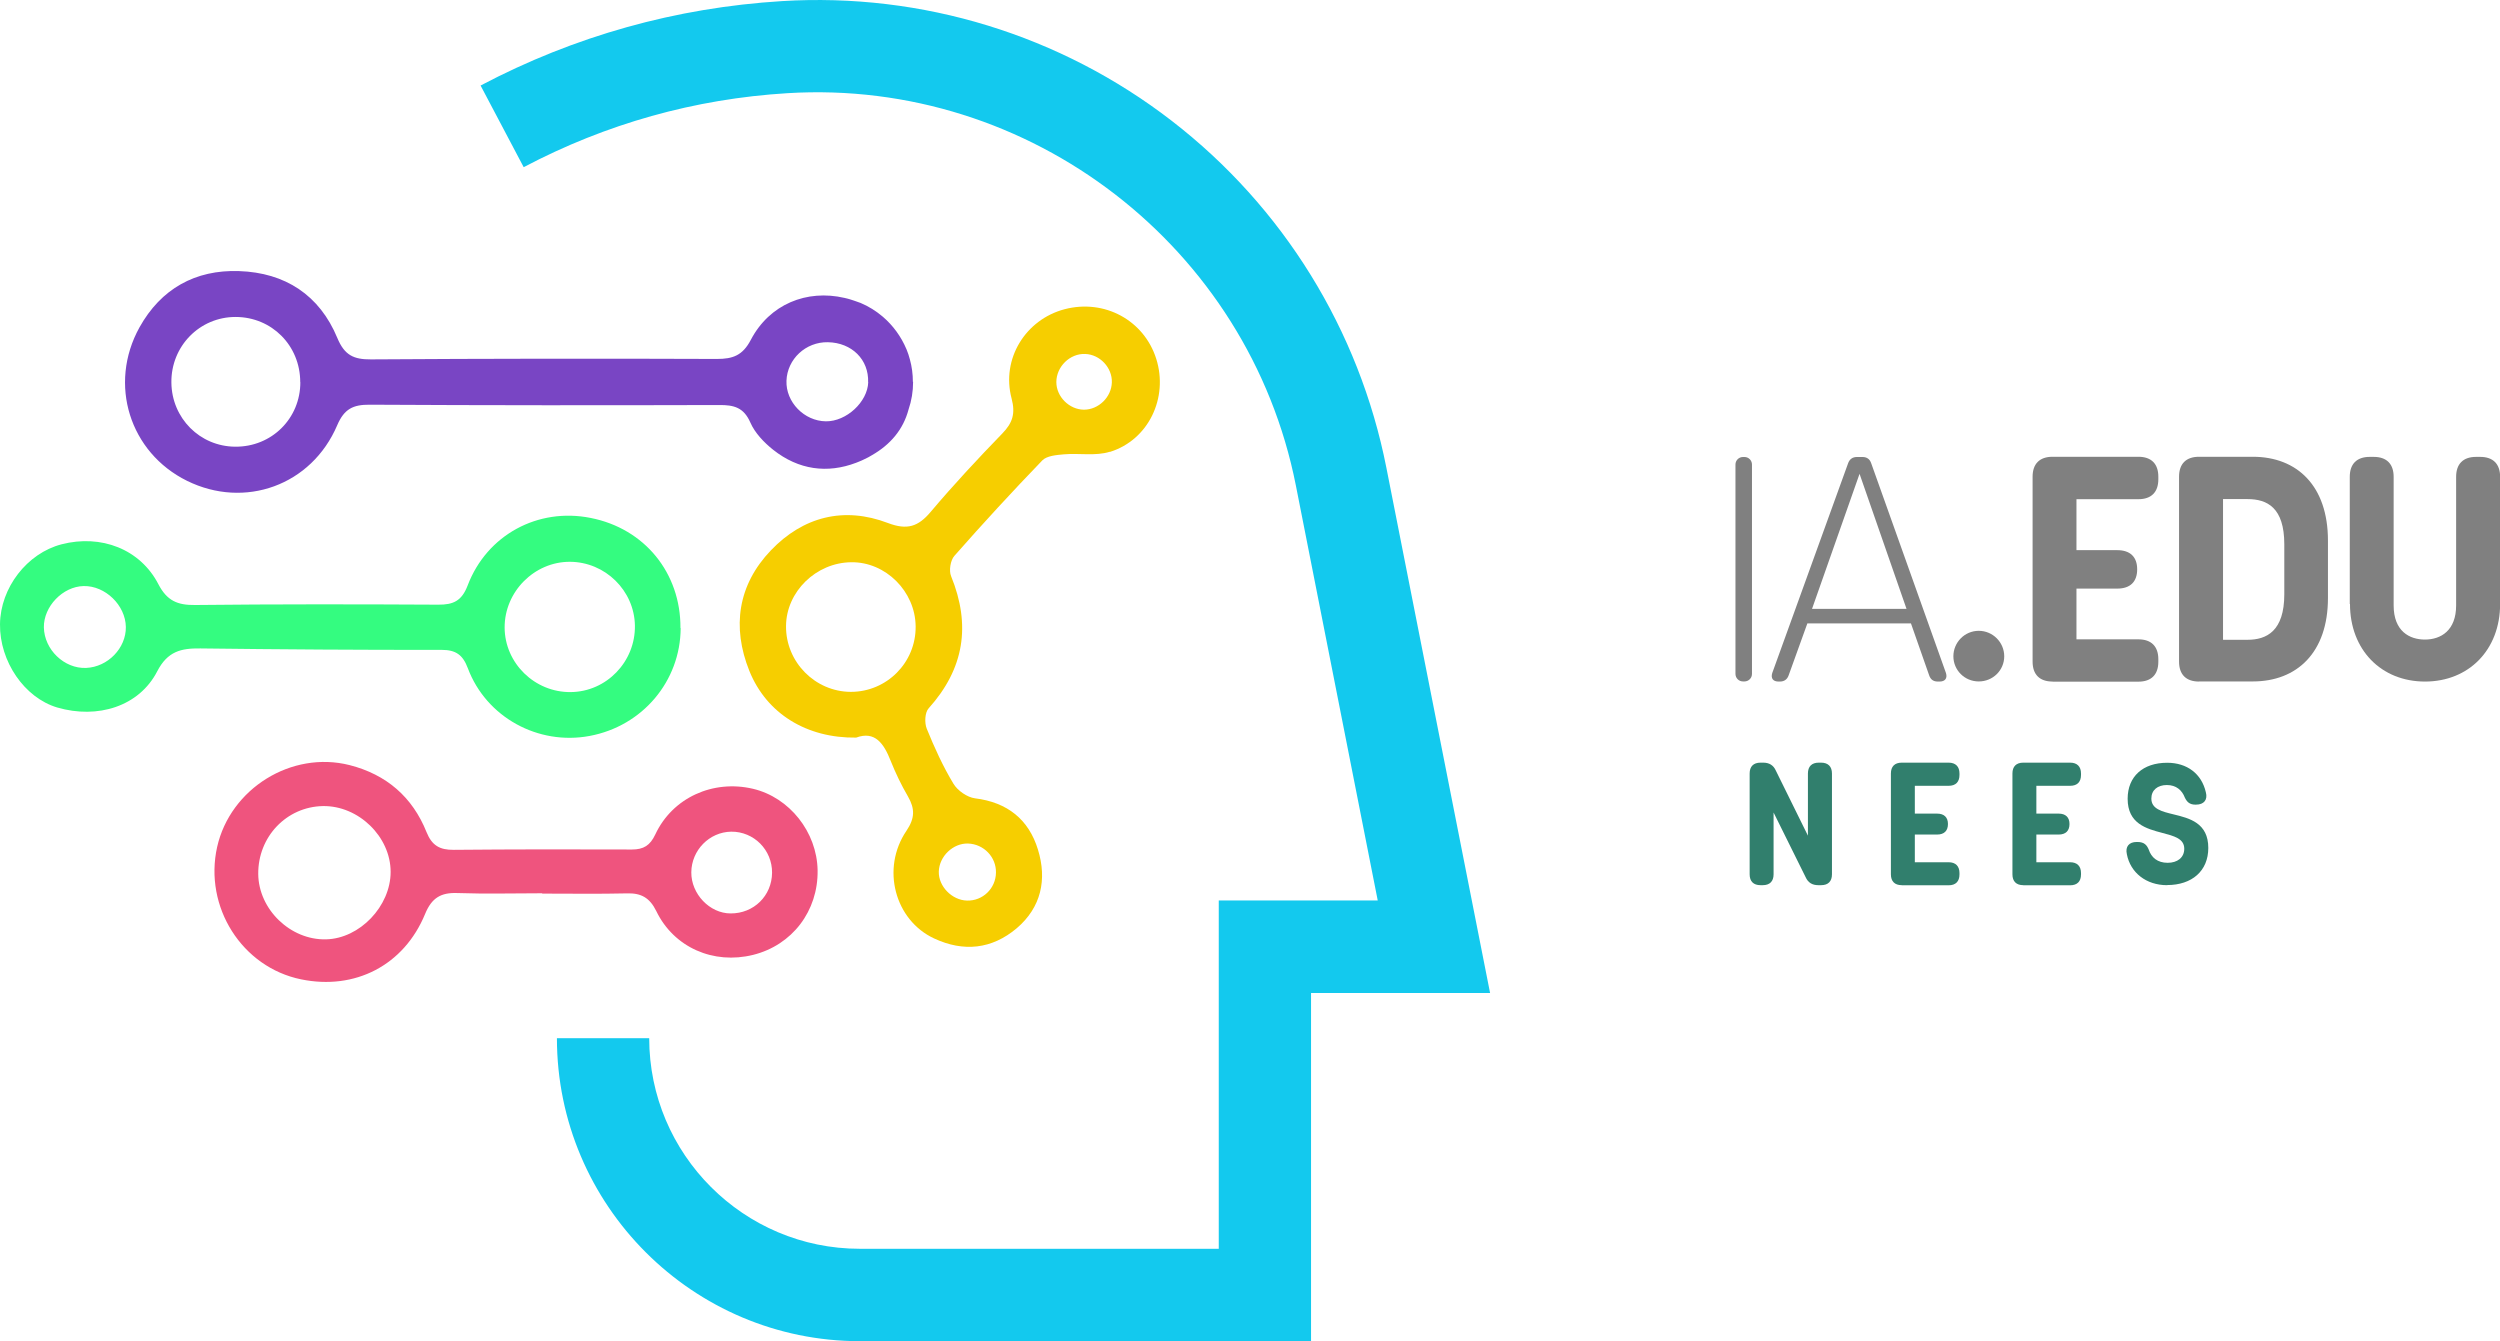 <?xml version="1.0" encoding="UTF-8"?>
<svg id="Camada_1" xmlns="http://www.w3.org/2000/svg" viewBox="0 0 225.66 121.06">
  <defs>
    <style>
      .cls-1 {
        fill: #7945c4;
      }

      .cls-2 {
        fill: #f6ce00;
      }

      .cls-3 {
        fill: #ef547e;
      }

      .cls-4 {
        fill: #34fc80;
      }

      .cls-5 {
        fill: #13c9ee;
      }

      .cls-6 {
        fill: gray;
      }

      .cls-7 {
        fill: #317f6d;
      }
    </style>
  </defs>
  <path class="cls-6" d="M157.33,41.25h.13c.38,0,.68.31.68.68v18.9c0,.38-.31.68-.68.68h-.13c-.38,0-.68-.31-.68-.68v-18.9c0-.38.31-.68.68-.68Z"/>
  <path class="cls-6" d="M160.53,61.52c-.48,0-.71-.29-.56-.77l6.85-18.94c.13-.36.4-.56.79-.56h.5c.39,0,.66.18.79.56l6.75,18.94c.15.48-.09.77-.57.77h-.17c-.39,0-.65-.18-.78-.57l-1.64-4.68h-9.35l-1.69,4.69c-.13.37-.4.56-.79.56h-.14ZM163.56,54.96h8.53l-4.24-12.19-4.29,12.19Z"/>
  <path class="cls-6" d="M176.32,59.24c0-1.26,1.02-2.3,2.29-2.3s2.3,1.04,2.3,2.3-1.02,2.27-2.3,2.27-2.29-1.02-2.29-2.27"/>
  <path class="cls-6" d="M185.27,61.52c-1.16,0-1.8-.63-1.8-1.8v-16.69c0-1.16.63-1.8,1.8-1.8h7.75c1.16,0,1.8.63,1.8,1.8v.23c0,1.16-.63,1.8-1.8,1.8h-5.59v4.6h3.68c1.16,0,1.8.6,1.8,1.73s-.63,1.74-1.8,1.74h-3.68v4.58h5.59c1.16,0,1.8.63,1.8,1.8v.22c0,1.16-.63,1.8-1.8,1.8h-7.75Z"/>
  <path class="cls-6" d="M198.49,61.52c-1.16,0-1.8-.63-1.8-1.8v-16.69c0-1.16.63-1.8,1.8-1.8h4.86c4,0,6.78,2.63,6.78,7.56v5.2c0,4.9-2.79,7.52-6.78,7.52h-4.86ZM200.66,57.75h2.21c1.72,0,3.32-.78,3.32-4.11v-4.51c0-3.31-1.54-4.08-3.32-4.08h-2.21v12.71Z"/>
  <path class="cls-6" d="M212.1,54.52v-11.48c0-1.16.63-1.8,1.8-1.8h.36c1.16,0,1.8.63,1.8,1.8v11.61c0,2.34,1.45,3.08,2.82,3.08,1.45,0,2.82-.82,2.82-3.08v-11.61c0-1.16.63-1.8,1.8-1.8h.37c1.16,0,1.8.63,1.8,1.8v11.48c0,4.13-2.82,7-6.78,7s-6.77-2.87-6.77-7"/>
  <path class="cls-7" d="M158.91,79.9c-.63,0-.98-.34-.98-.98v-9.1c0-.63.34-.98.98-.98h.24c.55,0,.93.23,1.15.73l2.89,5.86v-5.61c0-.63.34-.98.98-.98h.21c.63,0,.98.35.98.98v9.1c0,.63-.34.98-.98.98h-.25c-.55,0-.93-.23-1.15-.73l-2.89-5.83v5.58c0,.63-.34.98-.98.98h-.2Z"/>
  <path class="cls-7" d="M171.66,79.9c-.63,0-.98-.34-.98-.98v-9.1c0-.63.34-.98.98-.98h4.23c.63,0,.98.35.98.98v.13c0,.63-.34.98-.98.98h-3.05v2.51h2.01c.63,0,.98.33.98.94s-.34.95-.98.95h-2.01v2.5h3.05c.63,0,.98.35.98.98v.12c0,.63-.34.98-.98.98h-4.23Z"/>
  <path class="cls-7" d="M182.63,79.9c-.63,0-.98-.34-.98-.98v-9.1c0-.63.34-.98.98-.98h4.23c.63,0,.98.35.98.98v.13c0,.63-.34.98-.98.98h-3.05v2.51h2.01c.63,0,.98.33.98.94s-.34.95-.98.95h-2.01v2.5h3.05c.63,0,.98.35.98.98v.12c0,.63-.34.98-.98.98h-4.23Z"/>
  <path class="cls-7" d="M195.61,79.9c-1.89,0-3.31-1.13-3.63-2.79-.16-.7.2-1.11.89-1.11h.06c.62,0,.85.28,1.02.68.24.73.8,1.2,1.71,1.2.86,0,1.5-.45,1.5-1.27,0-.92-.93-1.15-1.99-1.43-1.43-.38-3.12-.83-3.12-3.08,0-2.01,1.38-3.25,3.57-3.25,1.79,0,3.11.99,3.49,2.67.18.67-.17,1.11-.89,1.11h-.06c-.54,0-.77-.27-.95-.64-.25-.66-.78-1.13-1.62-1.13s-1.4.46-1.4,1.22c0,.94.94,1.17,2.01,1.43,1.44.35,3.13.77,3.13,3.03,0,2.07-1.47,3.35-3.72,3.35h0Z"/>
  <path class="cls-2" d="M100.17,40.78c-1.27.4-2.76.11-4.14.23-.67.06-1.54.13-1.95.55-2.71,2.81-5.35,5.68-7.93,8.61-.36.4-.51,1.34-.3,1.84,1.8,4.42,1.19,8.35-2.03,11.93-.34.37-.38,1.31-.17,1.83.69,1.7,1.46,3.4,2.41,4.97.37.62,1.24,1.23,1.95,1.32,2.92.36,4.85,1.91,5.68,4.63.83,2.69.3,5.21-1.92,7.1-2.24,1.89-4.79,2.16-7.45.92-3.55-1.65-4.81-6.32-2.5-9.72.77-1.14.77-1.99.14-3.09-.6-1.03-1.12-2.11-1.56-3.21-.62-1.58-1.42-2.74-3.12-2.11-4.45.06-8.08-2.15-9.64-6.02-1.59-3.96-1.04-7.76,1.94-10.88,2.91-3.04,6.58-3.99,10.57-2.47,1.74.66,2.73.33,3.86-1.01,2.06-2.44,4.25-4.79,6.47-7.08.92-.95,1.19-1.79.83-3.15-.95-3.58,1.26-7.13,4.79-8.06,3.6-.94,7.17,1,8.27,4.49,1.1,3.5-.69,7.3-4.18,8.39M84.74,78.67c-.04,1.33,1.19,2.59,2.55,2.62,1.41.04,2.59-1.09,2.61-2.52.03-1.41-1.1-2.58-2.52-2.63-1.35-.04-2.6,1.15-2.64,2.53M82.65,56.54c-.03-3.16-2.71-5.83-5.81-5.79-3.18.03-5.87,2.66-5.89,5.76-.03,3.24,2.62,5.93,5.85,5.94,3.25,0,5.88-2.65,5.85-5.9M100.36,34.51c.04-1.32-1.07-2.51-2.4-2.56-1.38-.06-2.61,1.14-2.61,2.54,0,1.32,1.17,2.48,2.49,2.49,1.32,0,2.48-1.13,2.52-2.46"/>
  <path class="cls-4" d="M61.44,56.7c-.03,4.8-3.45,8.84-8.22,9.73-4.65.87-9.33-1.69-10.99-6.11-.45-1.2-1.07-1.66-2.37-1.66-7.26.01-14.52-.04-21.78-.13-1.73-.02-2.95.25-3.89,2.07-1.63,3.16-5.37,4.33-9.03,3.26C2.21,62.98-.04,59.71,0,56.34c.04-3.29,2.44-6.4,5.56-7.21,3.56-.92,7.1.43,8.74,3.61.78,1.5,1.74,1.89,3.31,1.87,7.32-.08,14.64-.07,21.95-.03,1.36.01,2.12-.34,2.65-1.73,1.74-4.58,6.36-7.05,11.1-6.1,4.88.96,8.14,4.97,8.11,9.94M11.36,56.59c-.03-1.96-1.86-3.73-3.81-3.69-1.89.04-3.62,1.85-3.59,3.73.04,2.01,1.84,3.74,3.81,3.66,1.96-.08,3.62-1.79,3.59-3.7M57.31,56.47c-.05-3.16-2.68-5.75-5.87-5.76-3.21-.01-5.9,2.7-5.89,5.93.01,3.22,2.72,5.87,5.97,5.83,3.23-.03,5.84-2.75,5.79-6"/>
  <path class="cls-3" d="M73.8,78.55c.06,3.68-2.29,6.76-5.82,7.64-3.57.89-7.15-.66-8.74-3.95-.6-1.22-1.38-1.64-2.66-1.6-2.54.06-5.09.02-7.64.02v-.03c-2.55,0-5.09.07-7.64-.02-1.5-.06-2.33.43-2.93,1.89-1.91,4.64-6.33,6.9-11.19,5.9-5.34-1.09-8.79-6.54-7.58-11.95,1.19-5.28,6.73-8.71,11.95-7.39,3.33.85,5.68,2.88,6.95,6.05.49,1.22,1.2,1.61,2.45,1.6,5.36-.05,10.72-.05,16.09-.03,1.05,0,1.64-.36,2.11-1.36,1.55-3.32,5.21-4.97,8.82-4.12,3.29.78,5.77,3.9,5.83,7.35M35.26,78.7c0-3.18-2.9-5.99-6.11-5.94-3.29.06-5.87,2.77-5.84,6.13.03,3.2,2.91,5.98,6.12,5.9,3.04-.07,5.83-2.99,5.83-6.09M69.69,78.79c.02-2.07-1.64-3.74-3.69-3.72-1.97.03-3.58,1.67-3.6,3.66-.02,1.96,1.66,3.72,3.55,3.72,2.09.01,3.72-1.59,3.74-3.67"/>
  <path class="cls-1" d="M82.42,34.46c0,.88-.14,1.71-.41,2.5-.48,1.82-1.65,3.18-3.31,4.13-.1.06-.22.13-.33.19-.15.08-.3.15-.45.22-.05.02-.1.04-.15.07-.09.04-.19.08-.29.12-.07.03-.13.05-.2.08-2.6.99-5.19.65-7.49-1.17-.83-.66-1.65-1.52-2.06-2.46-.6-1.37-1.49-1.59-2.81-1.58-10.52.03-21.04.03-31.56-.03-1.49-.01-2.29.38-2.92,1.85-2.32,5.44-8.35,7.59-13.56,5.02-5.17-2.55-7.13-8.72-4.29-13.85,1.93-3.47,5.03-5.22,8.99-5.08,4.16.14,7.27,2.17,8.87,6.04.65,1.56,1.48,1.94,3.03,1.93,10.41-.07,20.82-.08,31.23-.04,1.44,0,2.32-.31,3.06-1.72,1.69-3.23,5.06-4.58,8.46-3.79.1.02.19.04.29.07.07.02.14.04.21.06.11.03.23.07.34.11.07.02.14.05.23.08.09.03.19.07.28.1.03.01.06.02.09.03.74.31,1.42.74,2.02,1.25.92.79,1.65,1.79,2.13,2.93,0,0,0,.02.01.02.12.29.22.59.3.9.18.65.27,1.33.27,2.03M27.1,34.49c0-3.3-2.57-5.88-5.84-5.88-3.24,0-5.83,2.64-5.79,5.92.03,3.21,2.57,5.77,5.76,5.79,3.29.03,5.89-2.55,5.88-5.83M78.36,34.5c.07-2.04-1.47-3.57-3.63-3.61-2-.04-3.67,1.52-3.74,3.48-.07,1.92,1.6,3.64,3.56,3.66,1.85.02,3.76-1.75,3.82-3.53"/>
  <path class="cls-5" d="M118.35,121.06h-40.73c-15.08,0-27.35-12.27-27.35-27.35h8.33c0,10.48,8.53,19.01,19.01,19.01h32.4v-31.44h14.35l-7.39-37.46c-4.25-21.53-23.98-36.75-45.88-35.41-8.38.51-16.39,2.76-23.82,6.68l-3.89-7.37C51.86,3.25,61.01.69,70.58.1c12.66-.78,25.16,3.06,35.19,10.81,10.04,7.75,16.92,18.87,19.37,31.31l9.36,47.41h-16.16v31.44Z"/>
</svg>
